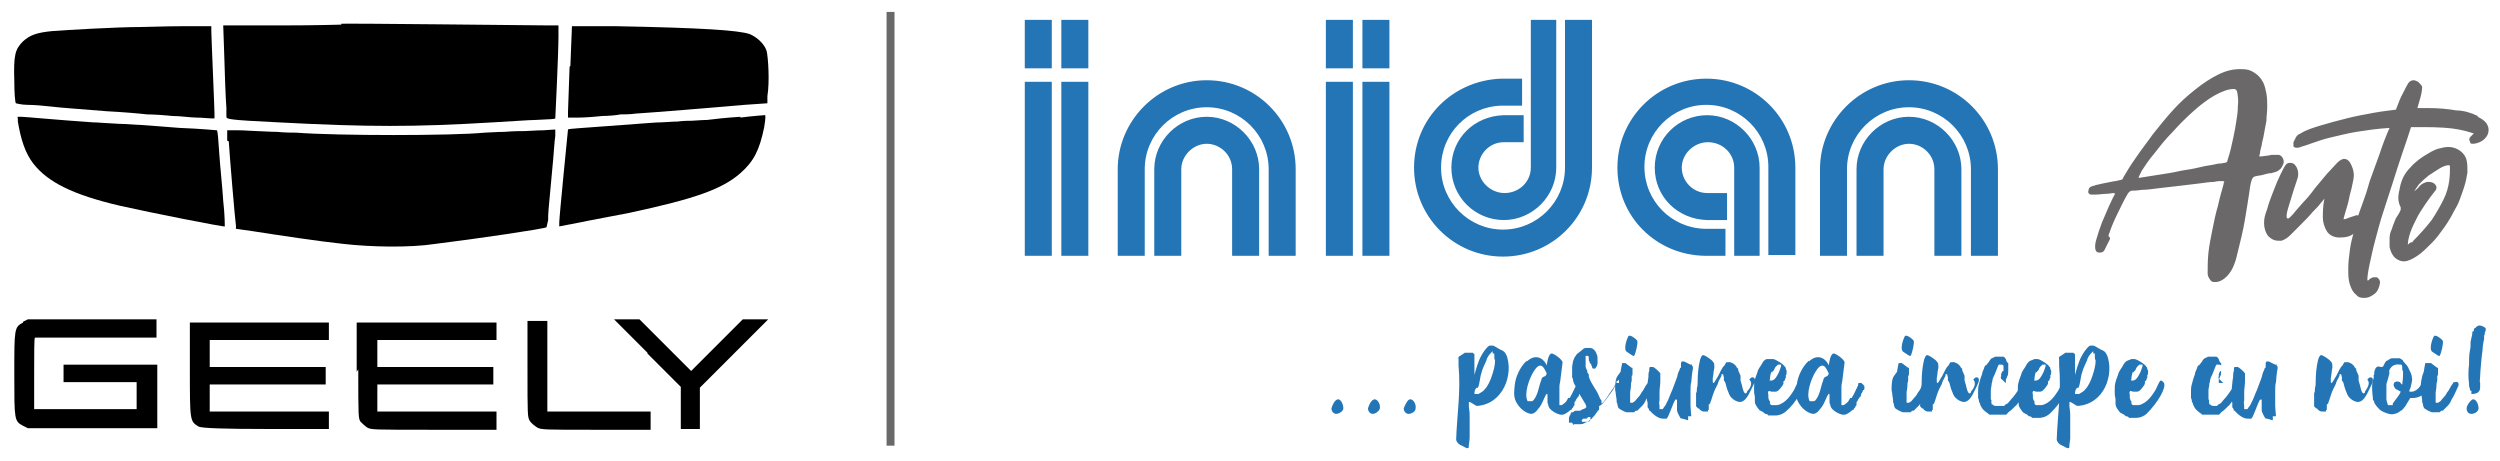 <?xml version="1.0" encoding="UTF-8"?>
<svg xmlns="http://www.w3.org/2000/svg" xmlns:xlink="http://www.w3.org/1999/xlink" id="Layer_1" version="1.1" viewBox="0 0 314.7 58">
  <defs>
    <style>
      .st0, .st1 {
        fill: #2475b6;
      }

      .st2 {
        fill: #6a6869;
      }

      .st3, .st4 {
        fill: none;
      }

      .st1 {
        fill-rule: evenodd;
      }

      .st4 {
        stroke: #6a696a;
        stroke-miterlimit: 10;
      }

      .st5 {
        clip-path: url(#clippath);
      }
    </style>
    <clipPath id="clippath">
      <rect class="st3" x="1.8" y="3" width="95" height="51.1"></rect>
    </clipPath>
  </defs>
  <path class="st1" d="M221.5,32.2v-11.1c0-3.6-3-6.6-6.6-6.6s-6.6,2.9-6.6,6.6,2.9,6.5,6.6,6.6h2.5v-3.4h-2.5c-1.8,0-3.2-1.5-3.2-3.2s1.5-3.2,3.3-3.2,3.3,1.4,3.3,3.2v11.1h3.2ZM226,32.2v-11.1c0-6.2-5-11.2-11.2-11.2s-11.2,5-11.2,11.2,4.9,11,11,11.1h2.6v-3.4h-2.6c-4.2-.1-7.6-3.5-7.6-7.8s3.5-7.8,7.8-7.8,7.8,3.5,7.8,7.8v11.1h3.4ZM195.9,2.5v18.6c0,3.6-3,6.6-6.6,6.6s-6.6-2.9-6.6-6.6,2.9-6.5,6.6-6.6h2.5v3.4h-2.5c-1.8,0-3.2,1.5-3.2,3.2s1.5,3.2,3.3,3.2,3.3-1.4,3.3-3.2V2.5h3.2ZM200.4,2.5v18.6c0,6.2-5,11.2-11.2,11.2s-11.2-5-11.2-11.2,4.9-11,11-11.2h2.6v3.4h-2.6c-4.2.1-7.6,3.5-7.6,7.8s3.5,7.8,7.8,7.8,7.8-3.5,7.8-7.8V2.5s3.4,0,3.4,0ZM240.3,14.7h0c3.6,0,6.6,3,6.6,6.6v10.9h-3.4v-10.9c0-1.8-1.5-3.2-3.2-3.2s-3.2,1.5-3.2,3.2v10.9h-3.4v-10.9c0-3.6,3-6.6,6.6-6.6ZM229.1,32.2v-10.9c0-6.1,5-11.2,11.2-11.2s11.2,5,11.2,11.2v10.9h-3.4v-10.9c0-4.3-3.5-7.8-7.8-7.8s-7.8,3.5-7.8,7.8v10.9s-3.4,0-3.4,0ZM151.9,14.7h0c3.6,0,6.6,3,6.6,6.6v10.9h-3.4v-10.9c0-1.8-1.5-3.2-3.2-3.2s-3.2,1.5-3.2,3.2v10.9h-3.4v-10.9c0-3.6,3-6.6,6.6-6.6ZM140.7,32.2v-10.9c0-6.1,5-11.2,11.2-11.2s11.2,5,11.2,11.2v10.9h-3.4v-10.9c0-4.3-3.5-7.8-7.8-7.8s-7.8,3.5-7.8,7.8v10.9s-3.4,0-3.4,0ZM174.9,10.3v21.9h-3.4V10.3h3.4ZM171.5,2.5h3.4v6.1h-3.4V2.5ZM170.3,10.3v21.9h-3.4V10.3h3.4ZM166.9,2.5h3.4v6.1h-3.4V2.5ZM137,10.3v21.9h-3.4V10.3h3.4ZM133.6,2.5h3.4v6.1h-3.4V2.5ZM132.4,10.3v21.9h-3.4V10.3h3.4ZM129.1,2.5h3.3v6.1h-3.4V2.5h0Z"></path>
  <path class="st2" d="M303.7,30.4c.9-.9,1.7-1.8,2.4-2.7.6-.9,1.1-1.8,1.5-2.6.4-.8.6-1.6.7-2.3.1-.7.1-1.3.1-1.7s-.1-.3-.2-.3c-.2,0-.6.1-1.1.4s-.9.6-1.4.9c-.5.4-.8.7-1.2,1.1-.3.4-.5.7-.6.9.2-.2.5-.4.7-.7.3-.3.6-.4.9-.5h.2c.4,0,.7.1.9.4.2.3.1.6-.2.9-.3.4-.7.9-1.1,1.5s-.8,1.2-1.1,1.8c-.3.6-.6,1.2-.8,1.8-.2.6-.3,1.1-.3,1.5.1-.1.2-.2.4-.3,0,0,.1,0,.2,0M310.5,20.2c.1.4.1.9.1,1.5-.1.6-.2,1.2-.4,1.8-.2.6-.4,1.2-.6,1.7-.2.6-.5,1-.7,1.4-.3.6-.7,1.3-1.2,2s-1,1.4-1.6,2-1.2,1.2-1.8,1.6c-.6.4-1.2.7-1.7.7s-1.1-.3-1.4-.8c-.2-.3-.3-.6-.4-1v-1.1c0-.4.1-.8.3-1.2.1-.4.3-.8.4-1.1.1-.3.3-.5.4-.7s.2-.3.2-.4c.1-.1.1-.2.1-.3v-.2c-.2-.4-.3-.8-.3-1.2s.1-.8.2-1.3c.2-1,.6-1.8,1.3-2.5.6-.7,1.4-1.3,2.3-1.8.5-.3.9-.5,1.3-.6s.8-.2,1.2-.2c.6,0,1.1.2,1.5.5s.7.7.8,1.2ZM311.9,14.7c.6.3,1,.6,1.2,1,.2.4.2.7.1,1.1-.1.3-.3.6-.7.9-.3.2-.8.4-1.2.4s-.3-.1-.4-.3c-.1-.2-.1-.4.1-.6l.2-.2.2-.2c-.3-.1-.9-.3-1.9-.5s-2.5-.3-4.5-.3h-1.5c-.3,1-.7,2.1-1.1,3.3s-.8,2.4-1.2,3.7c-.4,1.2-.8,2.5-1.2,3.7s-.7,2.4-1,3.5-.5,2.1-.7,3c-.2.9-.3,1.6-.3,2.1.1,0,.2,0,.3-.2.1,0,.3-.2.5-.2s.3,0,.4,0c.3.2.4.4.4.7-.1.6-.3,1.1-.7,1.4-.4.3-.8.5-1.2.5s-.8,0-1.1-.4c-.4-.3-.6-.7-.8-1.3s-.2-1.2-.2-2,.1-1.5.2-2.3c.1-.8.3-1.6.5-2.3.2-.7.4-1.4.5-1.9.1-.3.3-.9.6-1.7.3-.8.6-1.7.9-2.8.4-1.1.8-2.2,1.2-3.3.4-1.2.8-2.3,1.3-3.4-1.6.1-2.9.3-4.2.5-1.2.2-2.3.5-3.2.7s-1.7.5-2.3.7-1.1.4-1.5.5c-.2.1-.4.1-.5.1-.2,0-.4-.1-.4-.2v-.5c.1-.2.2-.4.3-.6s.3-.4.6-.5c.6-.4,1.5-.7,2.5-1,1-.3,2.1-.6,3.3-.9,1.2-.3,2.3-.5,3.4-.7,1.1-.2,2.1-.3,2.8-.4.3-.8.6-1.6.9-2.1.3-.6.5-1,.7-1.3.2-.2.4-.3.6-.3s.4.1.6.2c.2.2.4.4.5.6,0,.1,0,.4-.1.9s-.3,1.1-.5,1.8h1.2c1.4,0,2.6.1,3.7.3.9,0,1.9.3,2.7.7ZM295,27.6c.2,0,.5-.1.7-.2.3-.1.6-.2.9-.3h.1c.3,0,.5.1.7.4.1.3.1.5,0,.8-.2.4-.6.7-1.1,1.1s-1.1.5-1.8.5-1.3-.3-1.6-.8-.5-1.1-.5-1.7,0-1.5.2-2.4c-.1.1-.2.3-.5.6-.2.3-.5.6-1,1.1-.4.5-1,1.1-1.8,1.9-.3.3-.7.7-1,1-.4.4-.8.6-1.1.7h-.4c-.5,0-.9-.2-1.3-.6-.3-.4-.5-1-.5-1.6s.1-1,.4-1.8c.2-.8.5-1.5.8-2.3s.6-1.5.9-2.1c.3-.6.5-1,.6-1.1.1-.2.3-.3.6-.3s.5.1.7.4.3.6.3,1-.1.6-.3,1.2-.4,1.2-.6,1.9c-.2.7-.4,1.2-.5,1.7s-.1.8.1.8.3-.2.7-.6c.3-.4.7-.8,1.2-1.4.5-.5,1-1.1,1.5-1.8.5-.6,1-1.2,1.5-1.8.5-.5.9-1,1.3-1.4.4-.4.7-.5.9-.5.3,0,.6.2.8.6s.4.9.4,1.4-.1.8-.2,1.3c-.1.6-.3,1.1-.4,1.7-.1.6-.3,1.1-.4,1.5-.2.7-.3,1-.3,1.1ZM269.2,22.4c.7-.1,1.3-.2,1.9-.3.6-.1,1.3-.2,1.9-.3.7-.1,1.4-.3,2.1-.4.8-.1,1.6-.3,2.5-.5.7-.1,1.2-.2,1.6-.3.4,0,.7-.1.8-.1.2,0,.3-.1.3-.1,0,0,.1-.1.1-.2s.2-.6.4-1.4c.2-.9.5-2.1.7-3.5.1-.6.2-1.2.2-1.9.1-.7,0-1.4-.1-1.9-.1-.2-.2-.3-.4-.3-.7,0-1.5.3-2.4.8s-1.8,1.2-2.7,2-1.8,1.7-2.6,2.6c-.9.9-1.6,1.8-2.3,2.7-.7.8-1.2,1.6-1.6,2.2-.2.4-.4.8-.4.9ZM266.2,24.3c-.4,0-.7.1-1.1.1s-.8.1-1.5.1h-.2c-.2,0-.3,0-.4-.1-.1-.1-.2-.2-.1-.4,0-.2.1-.4.3-.5s.4-.1.6-.2c.8-.2,1.4-.3,1.9-.4.4-.1.8-.1,1-.2.2,0,.4-.1.4-.1.1,0,.1-.1.2-.3.4-.7.9-1.5,1.6-2.5.6-.9,1.4-1.9,2.1-2.9.8-1,1.6-2,2.5-3s1.8-1.8,2.8-2.6,1.9-1.4,2.9-1.9,1.9-.7,2.8-.7,1.2.1,1.7.4c.5.3.9.7,1.2,1.3.2.4.3.9.4,1.4.1.6.1,1.1.1,1.7s-.1,1.1-.1,1.7c-.1.6-.2,1.1-.3,1.6-.1.7-.3,1.2-.3,1.5-.1.4-.2.7-.2.9s-.1.3-.1.4c0,0,0,.1.1.1h.1c.6-.1,1-.1,1.3-.2h1c.3.1.4.3.5.5s.1.5,0,.7-.2.5-.5.7c-.2.2-.6.3-1,.4-.3,0-.7.1-1,.2s-.7.1-1,.2c-.2,0-.4.2-.5.6-.1.3-.2.9-.3,1.7-.1.8-.3,1.8-.5,3.1-.2,1.3-.6,2.9-1.1,4.9-.3,1.1-.7,1.8-1.2,2.3s-1,.7-1.4.7-.5,0-.7-.3-.3-.5-.3-.8c0-.8,0-1.6.1-2.6.1-.9.3-1.9.5-2.9s.4-2,.7-3c.2-1,.5-1.9.7-2.7,0-.2.1-.3.1-.3,0,0,0-.1-.2-.1h-.4s-.3,0-.7.1c-.5,0-1.1.1-1.9.2-.8.1-1.6.2-2.5.3-.9.1-1.8.2-2.6.3-.8.1-1.5.2-2.1.2-.6.1-1,.1-1.2.1s-.3.1-.5.3c-.5.8-.9,1.7-1.3,2.5-.4.8-.8,1.7-1.1,2.6-.1.2-.1.4,0,.4.1.1.2.2,0,.5-.1.2-.2.4-.3.6s-.2.4-.3.6-.3.3-.6.3-.4-.1-.5-.3c-.1-.3-.1-.8.1-1.4.2-.7.4-1.3.7-2.1.3-.7.6-1.4.9-2.1.3-.6.5-1.1.7-1.4h0c0,0,0-.1,0-.2Z"></path>
  <path class="st0" d="M240.5,44.8c.2-.3.5-1.6.4-1.9-.2-.3-.9-.8-1.1-.6-.2.3-.7,1.7-.2,2,.2.1.8.6.9.5M238.2,47.8c-.2,1.5,0,1.5,0,1.8s.1.5.1.8,0,.3.1.4h0v.2h0c0,0,.1.2.1.3.1.2.9.6,1.1.6h.9l.2-.2c.2,0,.1,0,.2,0,.2-.2.4-.4.6-.6.2-.2.4-.5.5-.8.3-.4.6-1.2.8-1.6.1,0,0-.2.1-.3,0-.3-.3-.4-.4-.3q-.1,0-.2,0c-.1,0-.1.2-.3.4-.2.3-.2.4-.4.7-.2.2-.3.5-.4.6-.2.2-.5.6-.6.7l-.3.2h-.1q0,0-.1,0h-.1v-1.2c0-.3.1-.6.1-.9s0-.3.1-.7v-.6q.1,0,.1-.2v-.2h0v-.2h0v-.2h0v-.2s-.1,0,0,0h-.1c0,0-.8-.6-.8-.6,0,0-.1,0-.2,0h-.2c0,0-.1.5-.1.5,0,0-.1.6-.1.6h0c-.6.8-.5.7-.6,1.1ZM229.5,47.9c-.3.7-.4,2-1.1,2.6,0,0-.1,0-.2,0h-.2c-.1,0-.1,0-.2,0-.5-.9.2-2.9.8-3.8.9-1.4,1.3-.3,1.6.3-.1.6-.6.2-.7.9ZM227.7,45.4c-.9.8-1.4,2.1-1.5,2.9-.1.8-.2,1.5.1,2.2.5,1,1.3,1.5,1.9,1.6.4,0,.7-.3.9-.6.3-.3.5-.7.8-1.4.1-.2.4-.9.4-.3v.9c.1.2.1.4.2.6.3.5,1.3,1,1.7.9.3,0,.9-.5,1-.6h.1c0,0,.1-.2.1-.2,0,0,.1,0,.2-.3,0,0,.1,0,.1-.2v-.3c.1,0,.2-.3.2-.3l.2-.3c.1,0,.2-.3.2-.5h.1v-.2s0,0,.1,0v-.2c.1,0,.1,0,.1,0,.1,0,.1-.3.1-.4,0-.2-.3-.4-.4-.5h-.3c-.1,0-.1.2-.1.3-.2.4-.5,1.1-.7,1.4,0,0-.1.2-.1.2q0,0-.1,0h-.1c-.1.2-.2.4-.3.5-.2.2-.4.3-.5.4h-.3v-.4h0v-1.9q0-.3.1-.7l.3-2.4c-.1-.4-1-1-1.1-1-.4-.3-.7,0-.9,1.4-.2-.6-1.2-1.7-2.5-.5ZM223.1,46.9c0,0,0-.2.1-.2.1,0,.2-.4.3-.5s.2-.2.3-.3h.3s0,0,.1,0h0v.2c0,0-.1.3-.1.3,0,0-.2.6-.3.7-.1.2-.4.8-.8.8s-.2,0-.2-.2h0c0-.2.1-.8.2-.9h0ZM226.9,48.2c0,0-.2-.3-.4-.3s-.6,1.2-.8,1.4c-.2.3-.9,1.5-2,1.7h-.6c-.1,0-.2,0-.3-.2v-.3c-.1,0-.2-.4-.2-.4v-.4c-.1-.4,0-.3,0-.4,0-.2.3,0,.4,0h.5c.3,0,.5-.3.6-.4l.3-.4q0,0,.1-.2v-.3c.1,0,.2-.2.2-.2,0-.2.1-.2.1-.2v-.4c.1,0,.1-.2.1-.3h0v-.3c0,0-.1,0-.1-.2h0c0,0,0-.2-.1-.2-.1-.3-1.2-1-1.5-1h-.8c-.1,0-.4.2-.5.4-.2.4-.4.6-.6,1-.1.4-.3.8-.4,1.2-.1.4-.1.6-.1,1.1s0,.6.1,1h0v.2h0v.2h0v.2h0c0,.3.1.5.4.9.2.3.3.3.5.4.1,0,.4.3.4.3.1,0,.3,0,.4.2.1,0,.5,0,.6,0h.3c.1,0,.7,0,1.3-.5,1.4-1.2,2.3-3,2.1-3.6ZM219.9,49.4c-.2.3-.4,0-.5-.4-.1-.4-.2-.8-.3-1.1v-.6c-.1-.2-.2-.5-.3-.7v-.2c-.1,0-.2-.2-.2-.2-.2-.4-.8-.7-1.1-.6h-.2c-.2.4-.3.5-.3.5-.1,0-.2.3-.3.4l-.4.8-.3.5c-.1.2-.4.7-.4.2v-.4c.1-.5.1-.9.2-1.3,0-.5,0-.6-.2-.8-.1-.2-1-.8-1.2-.8s-.3.3-.4.6c-.2.8-.3,1.8-.3,2.7s-.1.6-.1,1,0,.2-.1.5v1.1h0v.4h0v.2h.1c0,0,.1.2.1.2h.1c.1,0,.2.2.2.2,0,0,.3.2.4.2h.4c0,0,.1,0,.1,0h.1v-.2h.1v-.2h0v-.5c.2,0,.2-.3.3-.5.1-.3.3-1,.5-1.4l.3-.6c.1-.2,0,0,.1-.3s.1-.2.2-.4l.2-.4v-.2h.2c0,0,.1.4.1.4v.4c.2.2.2.3.3.7.1.4.2.6.4,1.1.3.6,1,.9,1.3.9.6,0,1-.6,1.5-1.7.2-.4.4-.8.4-1s0-.3-.2-.4c-.2,0-.3,0-.5.3.6.5-.1,1.3-.3,1.5ZM212.5,52.4c.2,0,.4,0,.4,0,0,0-.1-1.1-.1-1.3v-1.8c0-.5,0-.9.1-1.2,0,0,.1-1.4.2-1.6h0v-.2h0v-.2h0c0,0-.1,0-.1,0h0v-.2s-.1,0-.1,0-.1,0-.1,0l-.8-.4h-.3q0,0-.1.2h0v.2h0v.2h0v.2h-.1c0,0-.1.3-.1.3-.2.4-.2.5-.3.9l-.6,1.6c-.2.4-.5,1.3-.7,1.6-.1.2-.1.3-.3.5l-.2.3c0,0-.1,0-.2,0s-.1,0-.2,0v-.3c0-.3-.1-.5,0-.8v-1c0-.6.1-.9.1-1.4v-1c-.1-.2-.8-.8-.9-.8q-.2,0-.4,0c-.1,0-.1.3-.1.5-.1.2-.1.5-.1.8-.1.5-.1.9-.2,1.7v1c0,.4,0,0,.1.5v.6c.1,0,.2.3.2.4h.1c.4.5,1.1,1,1.6,1s.5,0,.5,0c.3-.3.8-2,1.1-2.4,0,0,.1,0,.2,0v1.3c0,.2.1.4.2.6,0,0,.2.4.3.5,0-.1.8.2.9.2ZM205.7,44.8c.2-.3.5-1.6.4-1.9-.2-.3-.9-.8-1.1-.6-.2.3-.7,1.7-.2,2,.2.1.8.6.9.5ZM203.4,47.8c-.2,1.5,0,1.5,0,1.8s.1.5.1.8,0,.3.1.4h0v.2h0c0,0,.1.2.1.3.1.2.9.6,1.1.6h.9l.2-.2c.2,0,.1,0,.2,0,.2-.2.4-.4.6-.6.2-.2.4-.5.5-.8.3-.4.6-1.2.8-1.6.1,0,0-.2.1-.3,0-.3-.3-.4-.4-.3q-.1,0-.2,0c-.1,0-.1.2-.3.4-.2.3-.2.4-.4.7-.2.2-.3.5-.4.6-.2.2-.5.6-.6.7l-.3.2h-.1q0,0-.1,0h-.1v-1.2c0-.3.1-.6.1-.9s0-.3.1-.7v-.6q.1,0,.1-.2v-.2h0v-.2h0v-.2h0v-.2s-.1,0,0,0h-.1c0,0-.8-.6-.8-.6,0,0-.1,0-.2,0h-.2c0,0-.1.5-.1.5,0,0-.1.6-.1.6h0c-.6.8-.5.7-.6,1.1ZM200.2,52.9q-.1,0,0,0h-.1c0,0-.3.2-.3.2-.2,0-.1,0-.3,0h-.3c-.1,0-.1-.2-.1-.2h0c.1,0,.1-.2.2-.2s.2,0,.3,0c.1,0,.2,0,.3-.2h.3q.1,0,.1,0s0,0-.1,0v.3ZM203.8,48.2h-.2c0,0-.1,0-.2,0,0,0-.1.2-.1.3-.1,0-.1.3-.4.6-.3.4-.9,1.5-1.3,1.7v-.4c-.1,0-.3-.5-.3-.5-.4-1-1-1.5-1.3-2.5v-.3c-.1,0-.2-.3-.2-.3v-.2c-.1,0-.1-.2-.2-.4v-.5h0v-.7h0v-.2c.1,0,.2,0,.2,0h.1c.1,0,.1.2.1.4v.2c.1,0,.1.2.1.2,0,0,.1.2.1.2h.1v.2c.1,0,.1.2.1.2h0c0,0,.1.2.1.2h.1s.1,0,.2,0h0c0,0,.2-.3.2-.3h0c0,0,.1-.3.1-.3v-.2h0v-.2h0v-.2c0-.2,0-.4-.1-.6-.2-.6-.6-.8-.8-.8h-.6c-.2,0-.4.2-.5.3s-.4.3-.5.4c-.1,0-.3.4-.4.5-.1.2-.1.3-.2.5,0,.2-.1.5-.1.7v.9h0v.2h0v.2q0,0,.1.2c0,.3.1.3.1.5.1.2.6,1,.6,1.2l.3.5c.1.2.5.8.6,1,0,0,.1.3.1.4h-.1c-.1.2.1,0-.3.2q-.1,0-.4.2c-.1,0-.2,0-.4,0s-.3,0-.5.2c-.1,0,0,0-.1,0h-.1c0,0-.1.2-.1.2,0,0,0,.2-.1.2h0c0,0-.1.3-.1.3h0v.2h0v.2h0v.2q0,0,.1,0s0,0,.1,0h0q0,0,.1,0h.1c.1.2,0,0,.1.2s0,0,.2,0,.3,0,.4,0h.4c.3,0,.5-.2.8-.3s.3,0,.4-.3c.1,0,.3-.2.3-.3.1,0,.2-.2.3-.3l.2-.3q.1,0,.1-.2h.1c0-.2.1,0,.1-.2h0v-.2h0v-.2c.4,0,1.5-1.7,1.8-2.1.1-.2.3-.6.3-.7.1,0,.1-.3.1-.3.6-.3.4-.4.3-.5ZM194,47.9c-.3.7-.4,2-1.1,2.6,0,0-.1,0-.2,0h-.2c-.1,0-.1,0-.2,0-.5-.9.2-2.9.8-3.8.9-1.4,1.3-.3,1.6.3-.1.6-.6.2-.7.9ZM192.2,45.4c-.9.8-1.4,2.1-1.5,2.9-.1.8-.2,1.5.1,2.2.5,1,1.3,1.5,1.9,1.6.4,0,.7-.3.9-.6.3-.3.5-.7.8-1.4.1-.2.4-.9.4-.3v.9c.1.2.1.4.2.6.3.5,1.3,1,1.7.9.3,0,.9-.5,1-.6h.1c0,0,.1-.2.1-.2,0,0,.1,0,.2-.3,0,0,.1,0,.1-.2v-.3c.1,0,.2-.3.2-.3l.2-.3c.1,0,.2-.3.2-.5h.1v-.2s0,0,.1,0v-.2c.1,0,.1,0,.1,0,.1,0,.1-.3.1-.4,0-.2-.3-.4-.4-.5h-.3c-.1,0-.1.2-.1.3-.2.4-.5,1.1-.7,1.4,0,0-.1.2-.1.2q0,0-.1,0h-.1c-.1.2-.2.4-.3.5-.2.2-.4.3-.5.4h-.3v-.4h0v-1.9q0-.3.1-.7l.3-2.4c-.1-.4-1-1-1.1-1-.4-.3-.7,0-.9,1.4-.2-.6-1.2-1.7-2.5-.5ZM187.9,44.5h0c.1,0,.1,0,.1,0h.1v.2c0,.3,0,.5.1.7,0,.6-.2,1.3-.4,1.9-.2.6-.5,1.3-.9,1.7-.2.3-.5.4-.8.6-.1,0-.2,0-.3,0h-.2q0-.6.3-.8c.3.3.4-1.5.6-1.9.1-.5.4-1,.6-1.5.1-.4.3-.7.6-1l.2-.2h0ZM189.6,44.7c-.1-.3-.2-.4-.5-.6-.2,0-1-.6-1.2-.6h-.4c-.4.2-.9,1-1.1,1.4-.3.5-.7,1.9-.8,2.3v-2.6c-.1-.2-.1,0-.2-.2h-.1c0,0-.1,0-.1,0h-.4s-.1,0-.1,0h-.3c0,0-.3.2-.3.2l-.3.2c-.1,0-.3.2-.2.4v.8c.3,3.3-.2,6.3-.3,9.3,0,.3.3.6.5.7.5.2.8.5,1,.4.1,0,.1-.2.1-.4s.1-.5.1-.9v-2.7c0-.5,0-.4-.1-1.2v-.6c.1,0,.1,0,.1,0,.1,0,.8.5.9.5,3.3-.2,4.7-4,3.7-6.5ZM178.2,51.4c.1-.6-.4-1.3-.8-1.1-.2,0-.6.8-.7,1.1,0,.4.3.7.6.7.4,0,.9-.3.9-.7ZM173.7,51.4c.1-.6-.4-1.3-.8-1.1s-.6.8-.7,1.1c0,.4.3.7.6.7.3,0,.8-.3.9-.7ZM169.1,51.4c0-.6-.4-1.3-.8-1.1s-.6.8-.7,1.1c0,.4.3.7.6.7.3,0,.9-.3.9-.7Z"></path>
  <path class="st0" d="M297.7,49.4c-.2.3-.4,0-.5-.4-.1-.4-.2-.8-.3-1.1v-.6c-.1-.2-.2-.5-.3-.7v-.2c-.1,0-.2-.2-.2-.2-.2-.4-.8-.7-1.1-.6h-.2c-.2.4-.3.5-.3.5-.1,0-.2.3-.3.4l-.4.8-.3.5c-.1.2-.4.7-.4.2v-.4c.1-.5.1-.9.2-1.3,0-.5,0-.6-.2-.8-.1-.2-1-.8-1.2-.8s-.3.3-.4.6c-.2.8-.3,1.8-.3,2.7s-.1.6-.1,1,0,.2-.1.5v1.1h0v.4h0v.2h.1c0,0,.1.2.1.2h.1c.1,0,.2.2.2.2,0,0,.3.2.4.2h.4c0,0,.1,0,.1,0h.1v-.2h.1v-.2h0v-.5c.2,0,.2-.3.3-.5.1-.3.3-1,.5-1.4l.3-.6c.1-.2,0,0,.1-.3s.1-.2.2-.4l.2-.4v-.2h.2c0,0,.1.4.1.4v.4c.2.2.2.3.3.7.1.4.2.6.4,1.1.3.6,1,.9,1.3.9.6,0,1-.6,1.5-1.7.2-.4.4-.8.4-1s0-.3-.2-.4c-.2,0-.3,0-.5.3.5.5-.2,1.3-.3,1.5M286.1,52.4c.2,0,.4,0,.4,0,0,0-.1-1.1-.1-1.3v-1.8c0-.5,0-.9.1-1.2,0,0,.1-1.4.2-1.6h0v-.2h0v-.2h0c0,0-.1,0-.1,0h0v-.2s-.1,0-.1,0-.1,0-.1,0l-.8-.4h-.3q0,0-.1.2h0v.2h0v.2h0v.2h-.1c0,0-.1.3-.1.3-.2.4-.2.5-.3.9l-.6,1.6c-.2.4-.5,1.3-.7,1.6-.1.2-.1.3-.3.5l-.2.3c0,0-.1,0-.2,0s-.1,0-.2,0v-.3c0-.3-.1-.5,0-.8v-1c0-.6.1-.9.1-1.4v-1c-.1-.2-.8-.8-.9-.8q-.2,0-.4,0c-.1,0-.1.3-.1.5-.1.2-.1.5-.1.8-.1.5-.1.9-.2,1.7v1c0,.4,0,0,.1.5v.6c.1,0,.2.3.2.4h.1c.4.5,1.1,1,1.6,1s.5,0,.5,0c.3-.3.8-2,1.1-2.4,0,0,.1,0,.2,0v1.3c0,.2.1.4.2.6,0,0,.2.4.3.5,0-.1.8.2.9.2ZM279.3,47.7c.1,0,.1-.2.2-.4.1,0,.1-.7.1-.8v-.8c-.1,0-.2-.2-.2-.2-.1-.3-.1-.2-.1-.3h0c-.2-.3-.3-.3-.3-.3,0,0,0,0-.1,0h-.6q0,0-.1,0h-.3c-.1.2-.2,0-.3.2h-.1c-.3.3-.3.4-.3.4l-.4.5h-.1c0,0-.1.2-.1.2h0c-.1.4-.3.6-.3.9-.2.5-.3.9-.4,1.3-.1.3-.1.6-.1.9v.6h0v.2c0,0,.1.2.1.3s0,.2.1.3h0c0,0,.1.4.2.5.2.5,1,.9,1,1,0,0,.1,0,.1,0h.2c.2,0,.3,0,.5,0h.5c.1,0,.3,0,.4,0s.1,0,.2,0h.2c.1,0,.2-.2.3-.3.3-.2.4-.3.6-.5l.3-.3c.1,0,.4-.5.5-.6.1-.3.3-.6.5-.8.1-.2.2-.4.3-.6.1-.2.2-.5.3-.6,0,0-.3-.4-.3-.5h-.1c-.1,0-.1,0-.2,0-.1,0-.2.4-.3.5-.2.4-.6,1-1,1.5-.3.3-.4.5-.7.8-.1,0-.4.2-.4.3h-.3c-.3,0-.4,0-.6-.2h-.1v-.2h0c0,0-.1,0,0-.3,0,0-.1,0-.1-.3v-1c0-.2.1-.5.1-.7s.1-.3.1-.5.2-.6.3-.8l.4-1c0,0,.1-.2.1-.2,0,0,.1,0,0,0h.1c0,0,.1,0,.1,0h.1c.1,0,.3,0,.3.2v.6c-.2,0-.2.2-.3.4v.3c-.1,0,0,.3,0,.3.1,0,.5.5.6.5q-.7,0-.6,0ZM268.6,46.9c0,0,0-.2.1-.2.1,0,.2-.4.3-.5s.2-.2.3-.3h.3s0,0,.1,0h0v.2c0,0-.1.3-.1.3,0,0-.2.6-.3.7-.1.2-.4.8-.8.8s-.2,0-.2-.2h0c0-.2.1-.8.2-.9h0ZM272.4,48.2c0,0-.2-.3-.4-.3s-.6,1.2-.8,1.4c-.2.3-.9,1.5-2,1.7h-.6c-.1,0-.2,0-.3-.2v-.3c-.1,0-.2-.4-.2-.4v-.4c-.1-.4,0-.3,0-.4,0-.2.3,0,.4,0h.5c.3,0,.5-.3.6-.4l.3-.4q0,0,.1-.2v-.3c.1,0,.2-.2.2-.2,0-.2.1-.2.1-.2v-.4c.1,0,.1-.2.1-.3h0v-.3c0,0-.1,0-.1-.2h0c0,0,0-.2-.1-.2-.1-.3-1.2-1-1.5-1h-.4l-.5.2c-.1,0-.4.3-.5.5-.2.4-.4.6-.6,1-.1.4-.3.8-.4,1.2-.1.4-.1.6-.1,1.1s0,.6.1,1h0v.2h0v.2h0v.2h0c0,.3.1.5.4.9.2.3.3.3.5.4.1,0,.4.3.4.3.1,0,.3,0,.4.2.1,0,.5,0,.6,0h.3c.1,0,.7,0,1.3-.5,1.5-1.5,2.5-3.3,2.2-3.9ZM263.5,44.5h0c.1,0,.1,0,.1,0h.1v.2c0,.3,0,.5.1.7,0,.6-.2,1.3-.4,1.9-.2.6-.5,1.3-.9,1.7-.2.3-.5.4-.8.6-.1,0-.2,0-.3,0h-.2q0-.6.3-.8c.3.3.4-1.5.6-1.9.1-.5.4-1,.6-1.5.1-.4.3-.7.6-1l.2-.2h0ZM265.2,44.7c-.1-.3-.2-.4-.5-.6-.2,0-1-.6-1.2-.6h-.4c-.4.2-.9,1-1.1,1.4-.3.5-.7,1.9-.8,2.3v-2.6c-.1-.2-.1,0-.2-.2h-.1c0,0-.1,0-.1,0h-.4s-.1,0-.1,0h-.3c0,0-.3.2-.3.2l-.3.2c-.1,0-.3.2-.2.4v.8c.3,3.3-.2,6.3-.3,9.3,0,.3.3.6.5.7.5.2.8.5,1,.4.1,0,.1-.2.1-.4s.1-.5.1-.9v-2.7c0-.5,0-.4-.1-1.2v-.6c.1,0,.1,0,.1,0,.1,0,.8.5.9.5,3.4-.2,4.7-4,3.7-6.5ZM256.4,46.9c0,0,0-.2.1-.2.1,0,.2-.4.3-.5s.2-.2.3-.3h.3s0,0,.1,0h0v.2c0,0-.1.3-.1.3,0,0-.2.6-.3.7-.1.2-.4.8-.8.8s-.2,0-.2-.2h0c0-.2.1-.8.2-.9h0ZM260.2,48.2c0,0-.2-.3-.4-.3s-.6,1.2-.8,1.4c-.2.3-.9,1.5-2,1.7h-.6c-.1,0-.2,0-.3-.2v-.3c-.1,0-.2-.4-.2-.4v-.4c-.1-.4,0-.3,0-.4,0-.2.3,0,.4,0h.5c.3,0,.5-.3.6-.4l.3-.4q0,0,.1-.2v-.3c.1,0,.2-.2.2-.2,0-.2.1-.2.1-.2v-.4c.1,0,.1-.2.1-.3h0v-.3c0,0-.1,0-.1-.2h0c0,0,0-.2-.1-.2-.1-.3-1.2-1-1.5-1h-.4l-.5.2c-.1,0-.4.3-.5.5-.2.4-.4.6-.6,1-.1.4-.3.8-.4,1.2-.1.4-.1.6-.1,1.1s0,.6.1,1h0v.2h0v.2h0v.2h0c0,.3.1.5.4.9.2.3.3.3.5.4.1,0,.4.3.4.3.1,0,.3,0,.4.2.1,0,.5,0,.6,0h.3c.1,0,.7,0,1.3-.5,1.6-1.5,2.5-3.3,2.2-3.9ZM252.5,47.7c.1,0,.1-.2.2-.4.1,0,.1-.7.1-.8v-.8c-.1,0-.2-.2-.2-.2-.1-.3-.1-.2-.1-.3h0c-.2-.3-.3-.3-.3-.3,0,0,0,0-.1,0h-.6q0,0-.1,0h-.3c-.1.2-.2,0-.3.2h-.1c-.3.3-.3.4-.3.4l-.4.5h-.1c0,0-.1.2-.1.2h0c-.1.4-.3.6-.3.9-.2.5-.3.9-.4,1.3-.1.3-.1.6-.1.9v.6h0v.2c0,0,.1.2.1.3s0,.2.1.3h0c0,0,.1.4.2.5.2.5,1,.9,1,1,0,0,.1,0,.1,0h.2c.2,0,.3,0,.5,0h.5c.1,0,.3,0,.4,0s.1,0,.2,0h.2c.1,0,.2-.2.3-.3.3-.2.4-.3.6-.5l.3-.3c.1,0,.4-.5.5-.6.1-.3.3-.6.5-.8.1-.2.2-.4.3-.6.1-.2.2-.5.3-.6,0,0-.3-.4-.3-.5h-.1c-.1,0-.1,0-.2,0-.1,0-.2.4-.3.5-.2.4-.6,1-1,1.5-.3.3-.4.5-.7.8-.1,0-.4.2-.4.3h-.9c-.3,0-.4,0-.6-.2h-.1v-.2h0c0,0-.1,0,0-.3,0,0-.1,0-.1-.3v-1c0-.2.1-.5.1-.7s.1-.3.1-.5.2-.6.3-.8l.4-1c0,0,.1-.2.1-.2,0,0,.1,0,0,0h.1c0,0,.1,0,.1,0h.1c.1,0,.3,0,.3.2v.6c-.2,0-.2.2-.3.4v.3c-.1,0,0,.3,0,.3.1,0,.5.5.6.5q-.1,0,0,0ZM248.1,49.4c-.2.3-.4,0-.5-.4-.1-.4-.2-.8-.3-1.1v-.6c-.1-.2-.2-.5-.3-.7v-.2c-.1,0-.2-.2-.2-.2-.2-.4-.8-.7-1.1-.6h-.2c-.2.4-.3.5-.3.5-.1,0-.2.3-.3.4l-.4.8-.3.5c-.1.2-.4.7-.4.2v-.4c.1-.5.1-.9.2-1.3,0-.5,0-.6-.2-.8-.1-.2-1-.8-1.2-.8s-.3.3-.4.6c-.2.8-.3,1.8-.3,2.7s-.1.6-.1,1,0,.2-.1.5v1.1h0v.4h0v.2h.1c0,0,.1.2.1.2h.1c.1,0,.2.2.2.2,0,0,.3.2.4.2h.4c0,0,.1,0,.1,0h.1v-.2h.1v-.2h0v-.5c.2,0,.2-.3.3-.5.1-.3.3-1,.5-1.4l.3-.6c.1-.2,0,0,.1-.3s.1-.2.2-.4l.2-.4v-.2h.2c0,0,.1.4.1.4v.4c.2.2.2.3.3.7.1.4.2.6.4,1.1.3.6,1,.9,1.3.9.6,0,1-.6,1.5-1.7.2-.4.4-.8.4-1s0-.3-.2-.4c-.2,0-.3,0-.5.3.5.5-.1,1.3-.3,1.5Z"></path>
  <path class="st0" d="M312,51.4c0,.4-.5.7-.9.7s-.6-.3-.6-.7.5-1,.7-1.1c.4-.2.8.5.8,1.1M311.1,49.6c.6,0,.9-.2,1-.4s.1-.4.1-.5v-.5c-.1-.2,0-.5,0-.8,0-.5.2-2.7.3-3.3,0-.3.1-1.1.2-1.4v-.5c.1,0,.1-.3.1-.4s.1,0,.1-.2v-.3c-.7-.5-1-.3-1.1-.2,0,0-.1,0-.2.2h-.1c0,0-.1.2-.1.2h0v.2c-.1,0-.1,0-.1,0-.1,0-.1.3-.1.4l-.2.9c0,.6,0,.7-.1,1.2-.1.4-.1,1.4-.1,1.7-.1.8-.1,1.7,0,2.4,0,.2,0,.4.1.6,0,0,0,.2.1.3q0,0,.1,0c0,.1,0,.1,0,.2h0ZM307.1,44.8c.2-.3.5-1.6.4-1.9-.2-.3-.9-.8-1.1-.6-.2.3-.7,1.7-.2,2,.2.1.8.6.9.5ZM304.8,47.8c-.2,1.5,0,1.5,0,1.8s.1.5.1.8,0,.3.1.4h0v.2h0c0,0,.1.2.1.3.1.2.9.6,1.1.6h.9l.2-.2c.2,0,.1,0,.2,0,.2-.2.4-.4.6-.6.2-.2.4-.5.5-.8.3-.4.6-1.2.8-1.6.1,0,0-.2.1-.3,0-.3-.3-.4-.4-.3q-.1,0-.2,0c-.1,0-.1.2-.3.4-.2.3-.2.4-.4.7-.2.2-.3.5-.4.6-.2.2-.5.6-.6.7l-.3.2h-.1q0,0-.1,0h-.1v-1.2c0-.3.1-.6.1-.9s0-.3.1-.7v-.6q.1,0,.1-.2v-.2h0v-.2h0v-.2h0v-.2s-.1,0,0,0h-.1c0,0-.8-.6-.8-.6,0,0-.1,0-.2,0h-.5c0,0-.1.5-.1.5,0,0-.1.6-.1.6h0c-.3.8-.2.7-.3,1.1ZM301.2,51c-.2,0-.3,0-.3,0h-.3c0,0-.1-.3-.1-.3,0,0-.1-.3-.1-.4h0v-.2h0v-1.6c0-.3.1-.4.2-.8l.2-.8c-.2,0,.1-1.2,1.3-1,0,0,.1,0,.1,0h.1c.1.2.1.3.1.5v.2c.1,0,.1.2.1.3,0,1-.1,1.2-.1,1.5h0c-.1,0-.2-.2-.3-.3-.7-.3-1.1.3-.5.9.1,0,.4.2.6.3-.1.4-.9,1.3-1,1.5ZM305.5,48.2c0,0-.3-.3-.4-.2-.2,0-.4.6-.6.8s-.4.4-.8.5c-.2,0-.5,0-.4,0v-.2c.2-.3.2-.7.3-1,0-.2.1-.3,0-.6,0-.4-.3-.9-.4-1.1q-.1-.3-.4-.6t-.2-.3h-.1c0-.2-.1-.2-.1-.2l-.3-.2c-.2,0-.8,0-1,0-.2,0-.4.2-.6.3-.2,0-.4.5-.5.7-.2.3-.7-.2-.9.2,0,0-.1,0-.1.2q-.1,0-.1.3c-.1,0-.1,0,0,.2,0,0,0,0-.1.2v.4c-.2.5-.2.7-.2,1.3s.1,1,.1,1.3v.2q0,0,.1,0h0c.1.3.1.4.2.5.1.2.5.6.6.7.4.3,1.4.7,1.8.5.2,0,.6-.2.8-.4.2,0,.5-.5.6-.6.1-.2.5-.8.6-1h.3c.6,0,1-.2,1.4-.5-.1-.1.5-1,.4-1.3Z"></path>
  <line class="st4" x1="112.1" y1="1.5" x2="112.1" y2="56.1"></line>
  <g class="st5">
    <g>
      <path d="M43,3.1s-3.4.1-7.5.1h-7.4s.1,2.9.1,2.9c.1,3.3.2,6.3.3,7.5,0,.5,0,1,0,1.1,0,.3.3.4,6.5.7,11.4.6,17.1.6,27.1,0,2-.1,4.5-.3,5.3-.3,2-.1,2.4-.1,2.5-.2,0,0,.4-8.1.4-10.3v-1.4s-1.2,0-1.2,0c-2,0-26.2-.3-26.2-.2Z"></path>
      <path d="M17.8,3.4c-3.2,0-9.7.4-11.1.5-2.1.2-2.9.5-3.8,1.3-1,1-1.2,1.7-1.1,5,0,1.5.1,2.7.2,2.8,0,0,.7.2,1.5.2.7,0,2,.1,2.8.2,1.8.2,2.2.2,7.1.6,2,.1,4.3.3,5.1.4.8,0,2.3.1,3.2.2,1,0,2.3.2,3,.2.7,0,1.5.1,1.8.1h.5s0-.6,0-.6c0-.4-.1-2.7-.2-5.2-.1-2.5-.2-4.8-.2-5.2v-.6h-3.7c-2,0-4.4.1-5.2.1Z"></path>
      <path d="M71.7,8.4c-.1,2.8-.2,5.4-.2,5.7,0,.4,0,.7,0,.7,0,0,.7,0,1.4,0,.7,0,2-.1,2.9-.2.8,0,1.9-.1,2.3-.2.4,0,1.3,0,1.9-.1,1.7-.1,10.4-.8,13.7-1.1l2.9-.2v-.9c.3-1.8.1-4.9-.1-5.7-.3-.9-1.2-1.7-2.1-2.1-1.4-.5-6.3-.8-16.8-1h-5.6c0-.1-.2,5-.2,5Z"></path>
      <path d="M2.2,15c.4,2.6,1,4.3,2,5.6,1.8,2.3,4.9,3.9,10.9,5.3,4,.9,13.1,2.7,13.2,2.6,0,0,0-1.5-.2-3.2-.1-1.7-.4-4.4-.5-6-.1-1.6-.2-2.9-.3-2.9,0,0-2.1-.2-4.7-.3-2.6-.2-5-.4-5.4-.4-.4,0-1.2-.1-1.8-.1-.6,0-1.5-.1-1.9-.1-.4,0-1.2-.1-1.8-.1-4.4-.3-8.6-.7-9-.7h-.5c0,0,.1.6.1.6Z"></path>
      <path d="M93.2,14.7c-1.6.1-3.5.3-4.2.4-.7,0-1.6.1-1.9.1-.3,0-1.1,0-1.8.1-.7,0-1.6.1-2,.1-.9,0-1.5.1-7.2.5-2.5.2-4.6.3-4.6.4,0,0-1.1,11-1.1,11.7v.5l2.6-.5c1.4-.3,4.2-.8,6.2-1.2,8.4-1.8,11.7-3,14-5,1.7-1.5,2.4-2.9,3-5.8.2-1.3.2-1.6,0-1.5,0,0-1.4.1-3,.3Z"></path>
      <path d="M28.8,17.8c.1,1.8.8,10,.9,10.6v.4c0,0,2.1.3,2.1.3,3.2.5,8.5,1.3,11.4,1.6,3.5.4,8.4.5,11.6,0,4.9-.6,13.8-1.9,14-2.1,0,0,.1-.5.2-.9,0-.9,0-.9.5-6.2.2-1.9.3-3.9.4-4.4v-.8c0,0-1.5.1-1.5.1-.9,0-1.9.1-2.3.1-.4,0-1.5,0-2.6.1-1,0-2.1.1-2.5.1-4,.4-18.6.4-23.7,0-.4,0-1.5,0-2.4-.1-.9,0-2.1-.1-2.6-.1-.5,0-1.5-.1-2.3-.1h-1.4c0-.1,0,1.3,0,1.3Z"></path>
      <path d="M2.9,40.6c-1.1.6-1.1.7-1.1,6.5s0,5.9,1.1,6.5l.6.3h16.3v-8h-5.9s-5.9,0-5.9,0v2.2h4.6s4.6,0,4.6,0v3.4H4.3v-4.5c0-2.5,0-4.5.1-4.5s3.5,0,7.7,0h7.6s0-1.2,0-1.2v-1.1s-8.1,0-8.1,0H3.5l-.6.3Z"></path>
      <path d="M23.9,46.3c0,6.8,0,6.7,1.1,7.4q.6.3,8.5.3h7.9s0-1.1,0-1.1v-1.1h-7.5s-7.5,0-7.5,0v-3.4h7.3s7.3,0,7.3,0v-2.2h-7.3s-7.3,0-7.3,0v-1.7s0-1.7,0-1.7h7.5s7.5,0,7.5,0v-1.1s0-1.1,0-1.1h-17.5v6Z"></path>
      <path d="M45.1,46.5c0,5.9,0,6.2.3,6.6.2.2.5.5.8.7.5.3.7.3,8.4.3h7.9v-2.3h-15v-3.4h7.3s7.3,0,7.3,0v-1.1s0-1.1,0-1.1h-14.6v-1.7s0-1.7,0-1.7h7.5s7.5,0,7.5,0v-1.1s0-1.1,0-1.1h-17.6v6.2Z"></path>
      <path d="M66.4,46.4c0,5.9,0,6.1.3,6.6.2.3.6.6.9.8.5.3.9.3,7.4.3h6.9v-2.3h-13v-11.4h-2.5v6.1Z"></path>
      <path d="M81.5,44.5l4.2,4.2v2.6c0,1.4,0,2.7,0,2.7,0,0,.6,0,1.2,0h1.2v-5.2l4.3-4.3,4.3-4.3h-3.2l-3.2,3.2-3.3,3.3-3.3-3.3-3.2-3.2h-3.2l4.2,4.2Z"></path>
    </g>
  </g>
</svg>
